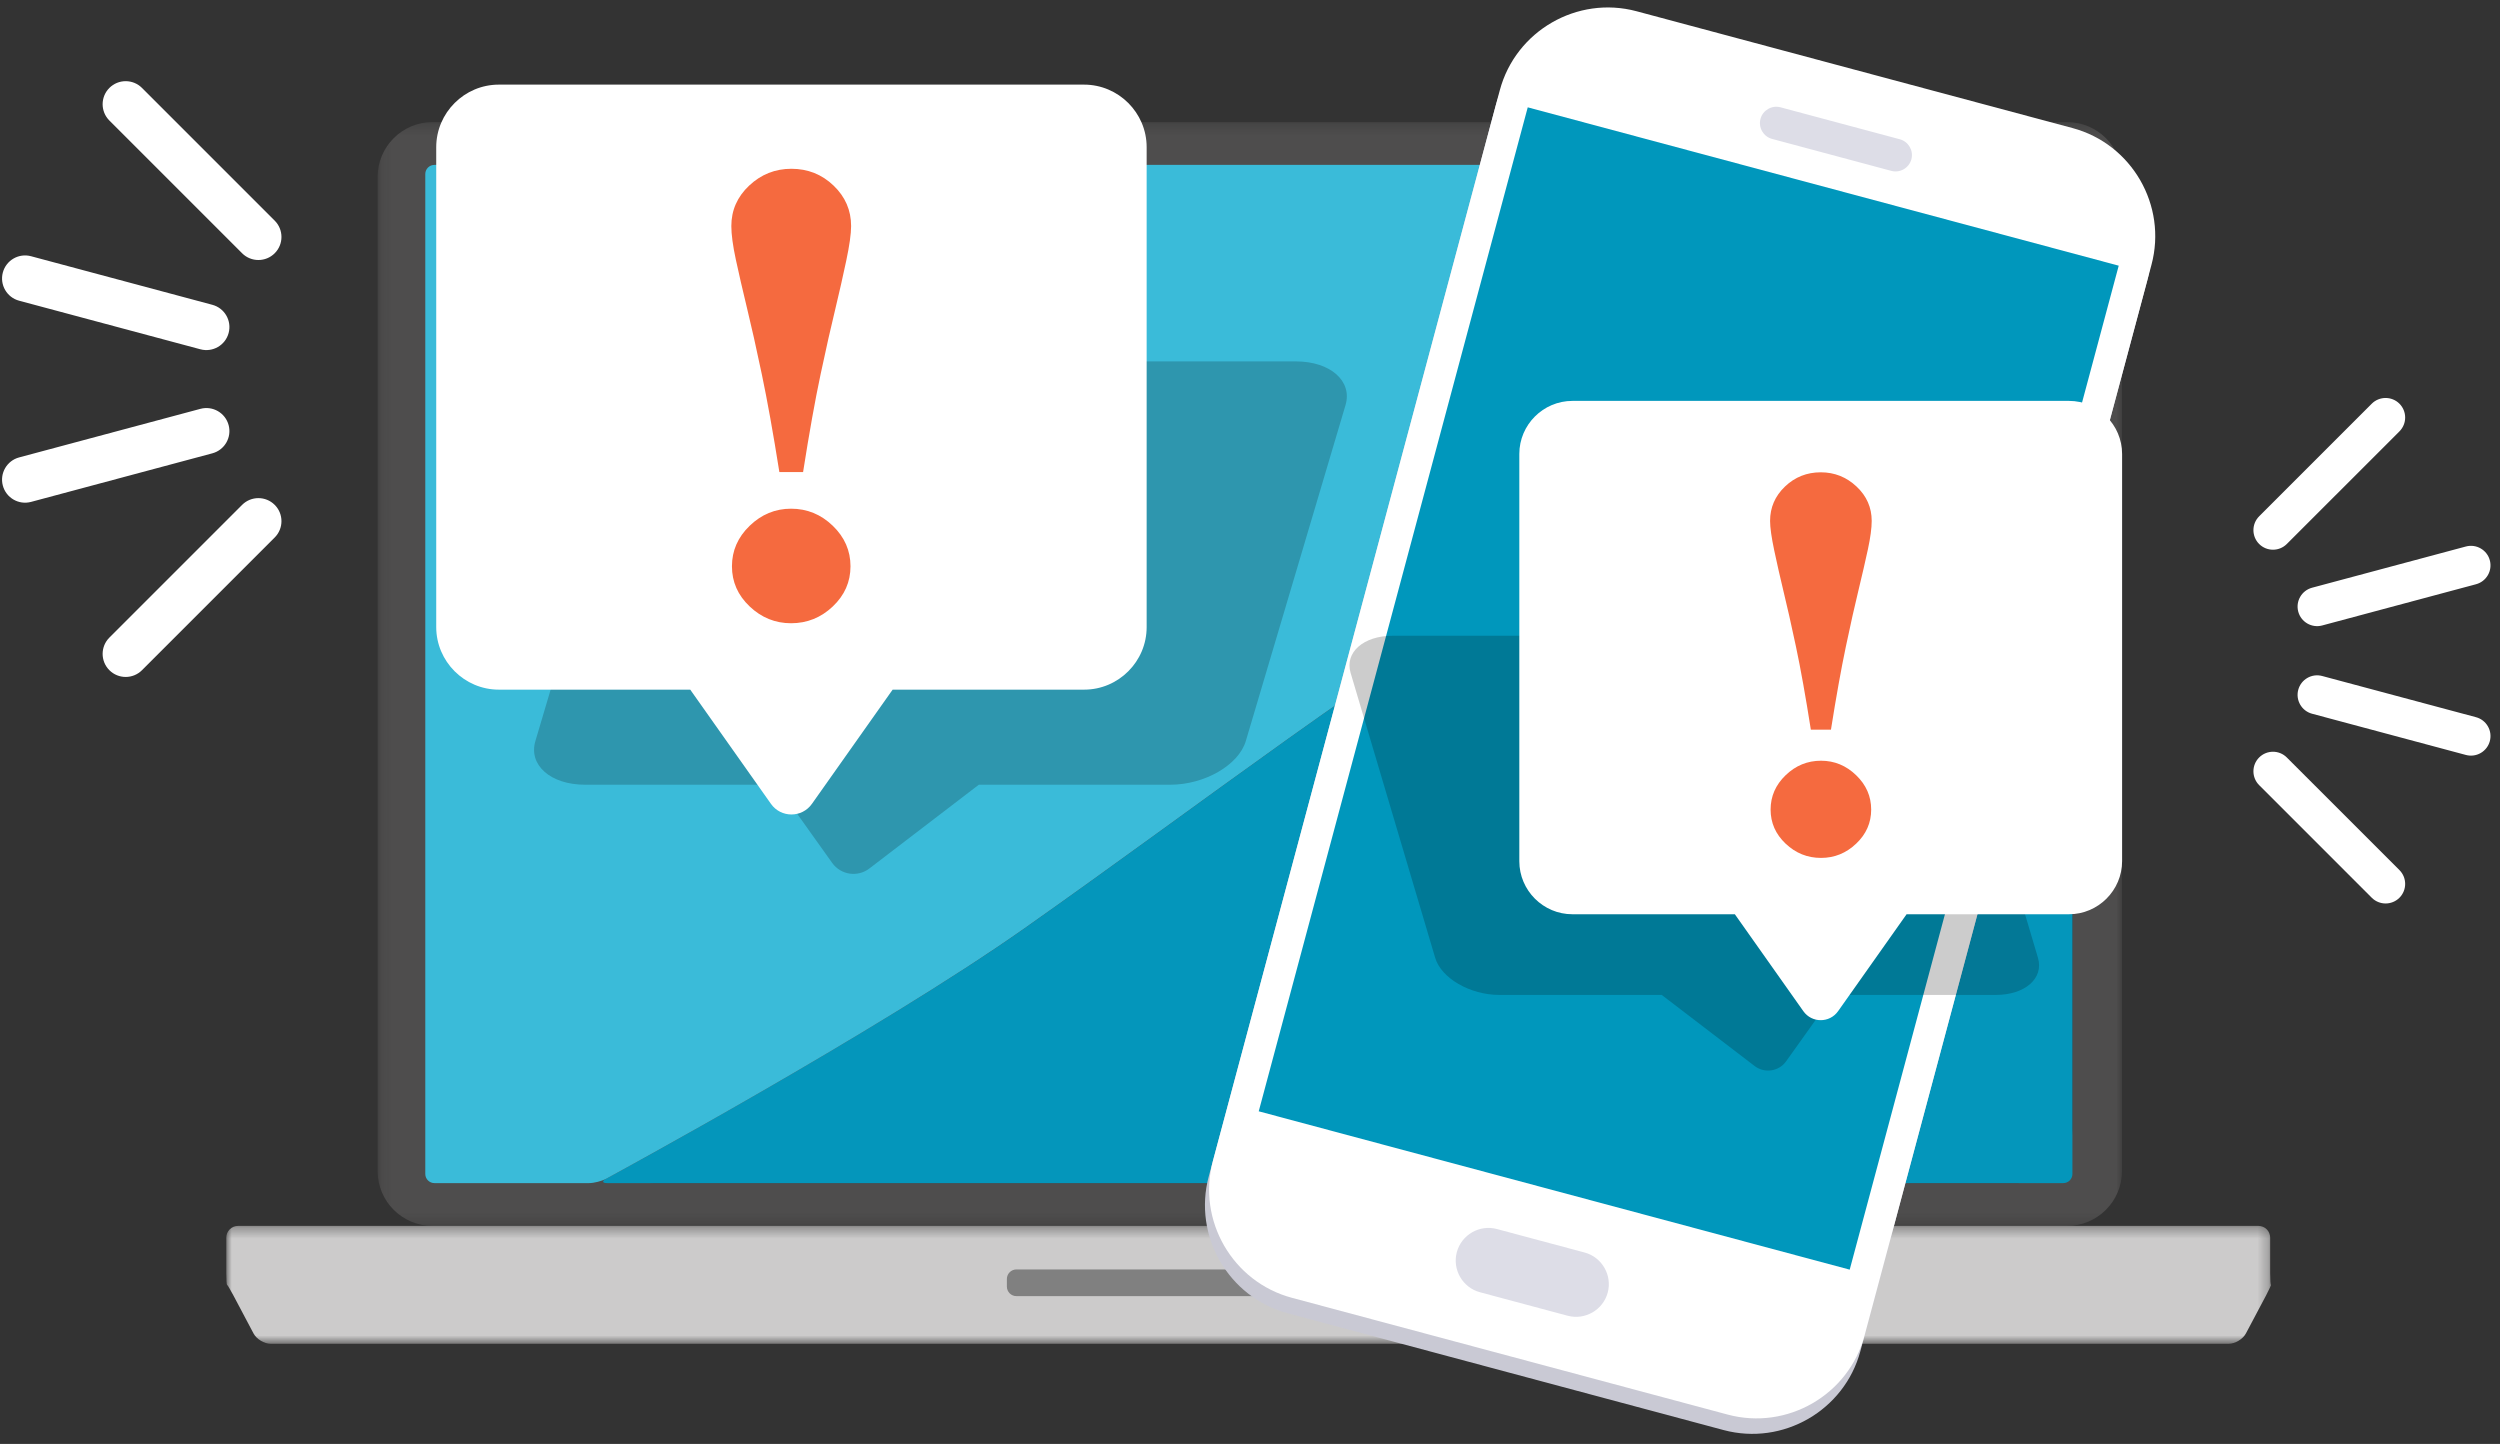 <?xml version="1.0" encoding="UTF-8"?>
<svg width="232px" height="134px" viewBox="0 0 232 134" version="1.1" xmlns="http://www.w3.org/2000/svg" xmlns:xlink="http://www.w3.org/1999/xlink">
    <rect x="0" y="0" width="232" height="134" fill="#333333" stroke="none"/>
    <!-- Generator: Sketch 63.1 (92452) - https://sketch.com -->
    <title>Group 5</title>
    <desc>Created with Sketch.</desc>
    <defs>
        <polygon id="path-1" points="0.125 0.296 162 0.296 162 102.729 0.125 102.729"></polygon>
        <polygon id="path-3" points="0 0.327 189.747 0.327 189.747 11.267 0 11.267"></polygon>
    </defs>
    <g id="Onboarding-og-hjælp" stroke="none" stroke-width="1" fill="none" fill-rule="evenodd">
        <g id="Onboarding-1-Copy" transform="translate(-72, -92)">
            <g id="News" transform="translate(16, 36)">
                <g id="Group-5" transform="translate(55, 36)">
                    <g id="Group-13" transform="translate(22, 31)">
                        <g id="Group-3" transform="translate(13.919, 0.035)">
                            <mask id="mask-2" fill="white">
                                <use xlink:href="#path-1"></use>
                            </mask>
                            <g id="Clip-2"></g>
                            <path d="M157.401,93.677 C157.401,96.471 155.115,98.757 152.321,98.757 L25.664,98.757 C22.869,98.757 22.593,97.669 25.05,96.338 C25.05,96.338 46.52,84.711 60.131,75.127 C76.932,63.294 92.756,50.983 107.553,42.347 C122.314,33.498 136.051,28.327 147.855,25.859 C151.204,25.137 152.372,24.971 152.372,24.971 C155.138,24.578 157.401,26.543 157.401,29.337 L157.401,93.677 Z M5.205,0.296 C2.411,0.296 0.125,2.582 0.125,5.376 L0.125,97.649 C0.125,100.443 2.411,102.729 5.205,102.729 L156.92,102.729 C159.714,102.729 162,100.443 162,97.649 L162,5.376 C162,2.582 159.714,0.296 156.92,0.296 L5.205,0.296 Z" id="Fill-1" fill="#4E4D4D" mask="url(#mask-2)"></path>
                        </g>
                        <path d="M170.482,24.411 C170.943,24.346 171.32,24.673 171.32,25.139 L171.32,97.946 C171.32,98.412 170.939,98.792 170.474,98.792 L35.348,98.792 C34.883,98.792 34.837,98.611 35.246,98.389 C35.246,98.389 60.439,84.746 74.05,75.163 C90.851,63.33 106.674,51.018 121.471,42.382 C136.232,33.533 149.969,28.362 161.773,25.894 C165.123,25.172 170.482,24.411 170.482,24.411" id="Fill-4" fill="#0496BB"></path>
                        <path d="M170.473,4.302 C170.939,4.302 171.32,4.683 171.32,5.149 L171.32,23.445 C171.32,23.911 170.943,24.345 170.482,24.411 C170.482,24.411 165.122,25.172 161.773,25.894 C149.97,28.362 136.233,33.533 121.472,42.382 C106.674,51.018 90.851,63.33 74.05,75.162 C60.439,84.746 35.247,98.389 35.247,98.389 C34.837,98.611 34.121,98.793 33.655,98.793 L19.313,98.793 C18.848,98.793 18.467,98.411 18.467,97.946 L18.467,5.149 C18.467,4.683 18.848,4.302 19.313,4.302 L170.473,4.302 Z" id="Fill-6" fill="#3ABBD9"></path>
                        <g id="Group-10" transform="translate(0, 102.436)">
                            <mask id="mask-4" fill="white">
                                <use xlink:href="#path-3"></use>
                            </mask>
                            <g id="Clip-9"></g>
                            <path d="M189.742,5.797 C189.78,5.797 189.582,6.231 189.301,6.76 L187.422,10.305 C187.141,10.834 186.422,11.268 185.823,11.268 L4.124,11.268 C3.525,11.268 2.805,10.834 2.525,10.305 L0.648,6.76 C0.367,6.231 0.107,5.797 0.069,5.797 C0.031,5.797 -9.94186047e-05,5.307 -9.94186047e-05,4.709 L-9.94186047e-05,1.416 C-9.94186047e-05,0.817 0.49,0.327 1.089,0.327 L188.584,0.327 C189.183,0.327 189.673,0.817 189.673,1.416 L189.673,4.709 C189.673,5.307 189.704,5.797 189.742,5.797" id="Fill-8" fill="#CCCBCB" mask="url(#mask-4)"></path>
                        </g>
                        <path d="M117.197,108.396 C117.197,108.883 116.799,109.281 116.313,109.281 L73.322,109.281 C72.836,109.281 72.438,108.883 72.438,108.396 L72.438,107.688 C72.438,107.202 72.836,106.804 73.322,106.804 L116.313,106.804 C116.799,106.804 117.197,107.202 117.197,107.688 L117.197,108.396 Z" id="Fill-11" fill="#808080"></path>
                    </g>
                    <g id="Group-26" transform="translate(-0, 0)">
                        <path d="M152.489,22.481 L192.943,33.321 C198.449,34.796 201.746,40.506 200.271,46.011 L173.644,145.384 C172.169,150.889 166.458,154.186 160.953,152.711 L120.499,141.872 C114.994,140.397 111.697,134.685 113.171,129.18 L139.798,29.808 C141.273,24.302 146.984,21.005 152.489,22.481" id="Fill-4" fill="#C9C9D4"></path>
                        <path d="M152.874,21.044 L193.328,31.884 C198.834,33.359 202.131,39.07 200.656,44.575 L174.028,143.948 C172.554,149.453 166.842,152.75 161.338,151.275 L120.883,140.435 C115.379,138.961 112.081,133.249 113.556,127.744 L140.183,28.372 C141.658,22.866 147.369,19.569 152.874,21.044" id="Fill-6" fill="#FFFFFF"></path>
                        <polygon id="Fill-8" fill="#0097BC" points="117.81 123.129 172.652 137.824 197.617 44.655 142.775 29.96"></polygon>
                        <path d="M139.912,134.053 L148.05,136.233 C149.663,136.665 150.629,138.339 150.197,139.952 C149.764,141.566 148.091,142.532 146.478,142.1 L138.34,139.92 C136.727,139.488 135.761,137.814 136.193,136.201 C136.625,134.587 138.299,133.621 139.912,134.053" id="Fill-10" fill="#DDDDE7"></path>
                        <path d="M166.233,29.958 L177.303,32.924 C178.11,33.14 178.593,33.977 178.377,34.783 C178.16,35.59 177.324,36.073 176.517,35.858 L165.447,32.891 C164.64,32.675 164.157,31.839 164.373,31.032 C164.589,30.225 165.426,29.742 166.233,29.958" id="Fill-12" fill="#DDDDE7"></path>
                        <g id="Group-4" transform="translate(126.23, 56.932)">
                            <path d="M84.419,35.929 L94.87,46.379 C95.579,47.088 96.729,47.088 97.438,46.379 C98.146,45.671 98.146,44.521 97.438,43.812 L86.986,33.362 C86.278,32.653 85.128,32.653 84.419,33.362 C83.711,34.071 83.711,35.22 84.419,35.929 L84.419,35.929 Z M89.331,29.303 C88.364,29.045 87.789,28.051 88.047,27.084 C88.306,26.116 89.3,25.541 90.267,25.8 L104.543,29.624 C105.51,29.883 106.085,30.877 105.826,31.844 C105.568,32.812 104.574,33.387 103.607,33.128 L89.331,29.303 Z M90.267,21.112 L104.543,17.286 C105.51,17.028 106.085,16.034 105.826,15.066 C105.568,14.099 104.574,13.525 103.607,13.783 L89.331,17.608 C88.364,17.867 87.789,18.86 88.047,19.828 C88.306,20.795 89.3,21.37 90.267,21.112 L90.267,21.112 Z M86.986,13.55 C86.278,14.258 85.128,14.258 84.419,13.55 C83.711,12.841 83.711,11.691 84.419,10.982 L94.87,0.531 C95.579,-0.177 96.729,-0.177 97.438,0.531 C98.146,1.241 98.146,2.39 97.438,3.099 L86.986,13.55 Z" id="Fill-18" fill="#FFFFFF"></path>
                            <path d="M28.977,55.397 L37.598,61.994 C38.522,62.701 39.848,62.502 40.523,61.555 L44.915,55.397 L59.986,55.397 C62.697,55.397 64.455,53.848 63.893,51.954 L56.043,25.508 C55.48,23.614 52.803,22.065 50.092,22.065 L4.012,22.065 C1.301,22.065 -0.457,23.614 0.105,25.508 L7.955,51.954 C8.517,53.847 11.195,55.397 13.906,55.397 L28.977,55.397 Z" id="Fill-20" fill-opacity="0.2" fill="#000000"></path>
                            <path d="M35.764,47.91 L42.12,56.905 C42.907,58.018 44.558,58.018 45.345,56.905 L51.701,47.91 L66.772,47.91 C69.483,47.91 71.701,45.693 71.701,42.982 L71.701,5.201 C71.701,2.49 69.483,0.271 66.772,0.271 L20.692,0.271 C17.981,0.271 15.763,2.486 15.763,5.192 L15.763,42.99 C15.763,45.696 17.977,47.91 20.684,47.91 L35.764,47.91 Z" id="Fill-22" fill="#FFFFFF"></path>
                            <path d="M48.416,38.197 C48.416,39.425 47.951,40.48 47.021,41.36 C46.092,42.241 45.005,42.682 43.761,42.682 C42.501,42.682 41.406,42.241 40.476,41.36 C39.546,40.48 39.082,39.425 39.082,38.197 C39.082,36.969 39.546,35.906 40.476,35.009 C41.406,34.112 42.501,33.663 43.761,33.663 C45.005,33.663 46.092,34.112 47.021,35.009 C47.951,35.906 48.416,36.969 48.416,38.197 M48.464,11.408 C48.464,12.071 48.347,12.947 48.113,14.038 C47.878,15.129 47.583,16.41 47.228,17.881 C46.888,19.271 46.501,21.004 46.064,23.081 C45.628,25.158 45.167,27.724 44.683,30.779 L42.816,30.779 C42.331,27.691 41.87,25.121 41.434,23.069 C40.998,21.016 40.61,19.295 40.27,17.905 C39.963,16.628 39.68,15.38 39.421,14.159 C39.163,12.939 39.034,12.022 39.034,11.408 C39.034,10.164 39.495,9.101 40.416,8.22 C41.337,7.339 42.444,6.898 43.737,6.898 C45.013,6.898 46.121,7.339 47.059,8.22 C47.995,9.101 48.464,10.164 48.464,11.408" id="Fill-24" fill="#F56A3F"></path>
                        </g>
                        <g id="Group-4" transform="translate(63.354, 64.847) scale(-1, 1) translate(-63.354, -64.847) translate(0.721, 27.533)">
                            <path d="M99.494,42.345 L111.811,54.661 C112.646,55.497 114.001,55.497 114.837,54.661 C115.672,53.826 115.672,52.471 114.837,51.636 L102.52,39.32 C101.684,38.484 100.329,38.484 99.494,39.32 C98.659,40.155 98.659,41.51 99.494,42.345 L99.494,42.345 Z M105.283,34.536 C104.143,34.231 103.465,33.06 103.77,31.92 C104.075,30.78 105.246,30.102 106.386,30.407 L123.211,34.915 C124.351,35.219 125.029,36.391 124.724,37.531 C124.42,38.671 123.248,39.349 122.108,39.044 L105.283,34.536 Z M106.386,24.882 L123.211,20.373 C124.351,20.068 125.029,18.897 124.724,17.757 C124.42,16.617 123.248,15.94 122.108,16.244 L105.283,20.752 C104.143,21.057 103.465,22.228 103.77,23.369 C104.075,24.509 105.246,25.186 106.386,24.882 L106.386,24.882 Z M102.52,15.969 C101.684,16.804 100.329,16.804 99.494,15.969 C98.659,15.134 98.659,13.779 99.494,12.943 L111.811,0.626 C112.646,-0.209 114.001,-0.209 114.837,0.626 C115.672,1.462 115.672,2.817 114.837,3.652 L102.52,15.969 Z" id="Fill-18" fill="#FFFFFF"></path>
                            <path d="M34.152,65.289 L44.312,73.064 C45.401,73.897 46.963,73.663 47.759,72.547 L52.935,65.289 L70.698,65.289 C73.892,65.289 75.965,63.463 75.302,61.232 L66.05,30.063 C65.388,27.83 62.232,26.005 59.037,26.005 L4.728,26.005 C1.533,26.005 -0.539,27.831 0.123,30.063 L9.375,61.232 C10.037,63.463 13.194,65.289 16.389,65.289 L34.152,65.289 Z" id="Fill-20" fill-opacity="0.2" fill="#000000"></path>
                            <path d="M42.15,56.466 L49.641,67.066 C50.568,68.379 52.515,68.379 53.442,67.066 L60.933,56.466 L78.696,56.466 C81.891,56.466 84.505,53.852 84.505,50.657 L84.505,6.129 C84.505,2.934 81.891,0.32 78.696,0.32 L24.387,0.32 C21.192,0.32 18.578,2.93 18.578,6.119 L18.578,50.666 C18.578,53.856 21.188,56.466 24.377,56.466 L42.15,56.466 Z" id="Fill-22" fill="#FFFFFF"></path>
                            <path d="M57.062,45.018 C57.062,46.465 56.514,47.708 55.418,48.746 C54.323,49.784 53.042,50.304 51.576,50.304 C50.09,50.304 48.8,49.784 47.704,48.746 C46.608,47.708 46.061,46.465 46.061,45.018 C46.061,43.57 46.608,42.318 47.704,41.26 C48.8,40.203 50.09,39.674 51.576,39.674 C53.042,39.674 54.323,40.203 55.418,41.26 C56.514,42.318 57.062,43.57 57.062,45.018 M57.119,13.445 C57.119,14.226 56.98,15.259 56.704,16.545 C56.428,17.831 56.08,19.34 55.661,21.074 C55.261,22.712 54.804,24.755 54.29,27.203 C53.776,29.65 53.233,32.674 52.662,36.275 L50.461,36.275 C49.89,32.636 49.347,29.607 48.833,27.188 C48.319,24.769 47.861,22.741 47.461,21.103 C47.099,19.598 46.766,18.126 46.461,16.688 C46.156,15.25 46.004,14.169 46.004,13.445 C46.004,11.979 46.547,10.726 47.633,9.688 C48.718,8.65 50.023,8.13 51.547,8.13 C53.052,8.13 54.357,8.65 55.462,9.688 C56.566,10.726 57.119,11.979 57.119,13.445" id="Fill-24" fill="#F56A3F"></path>
                        </g>
                    </g>
                </g>
            </g>
        </g>
    </g>
</svg>